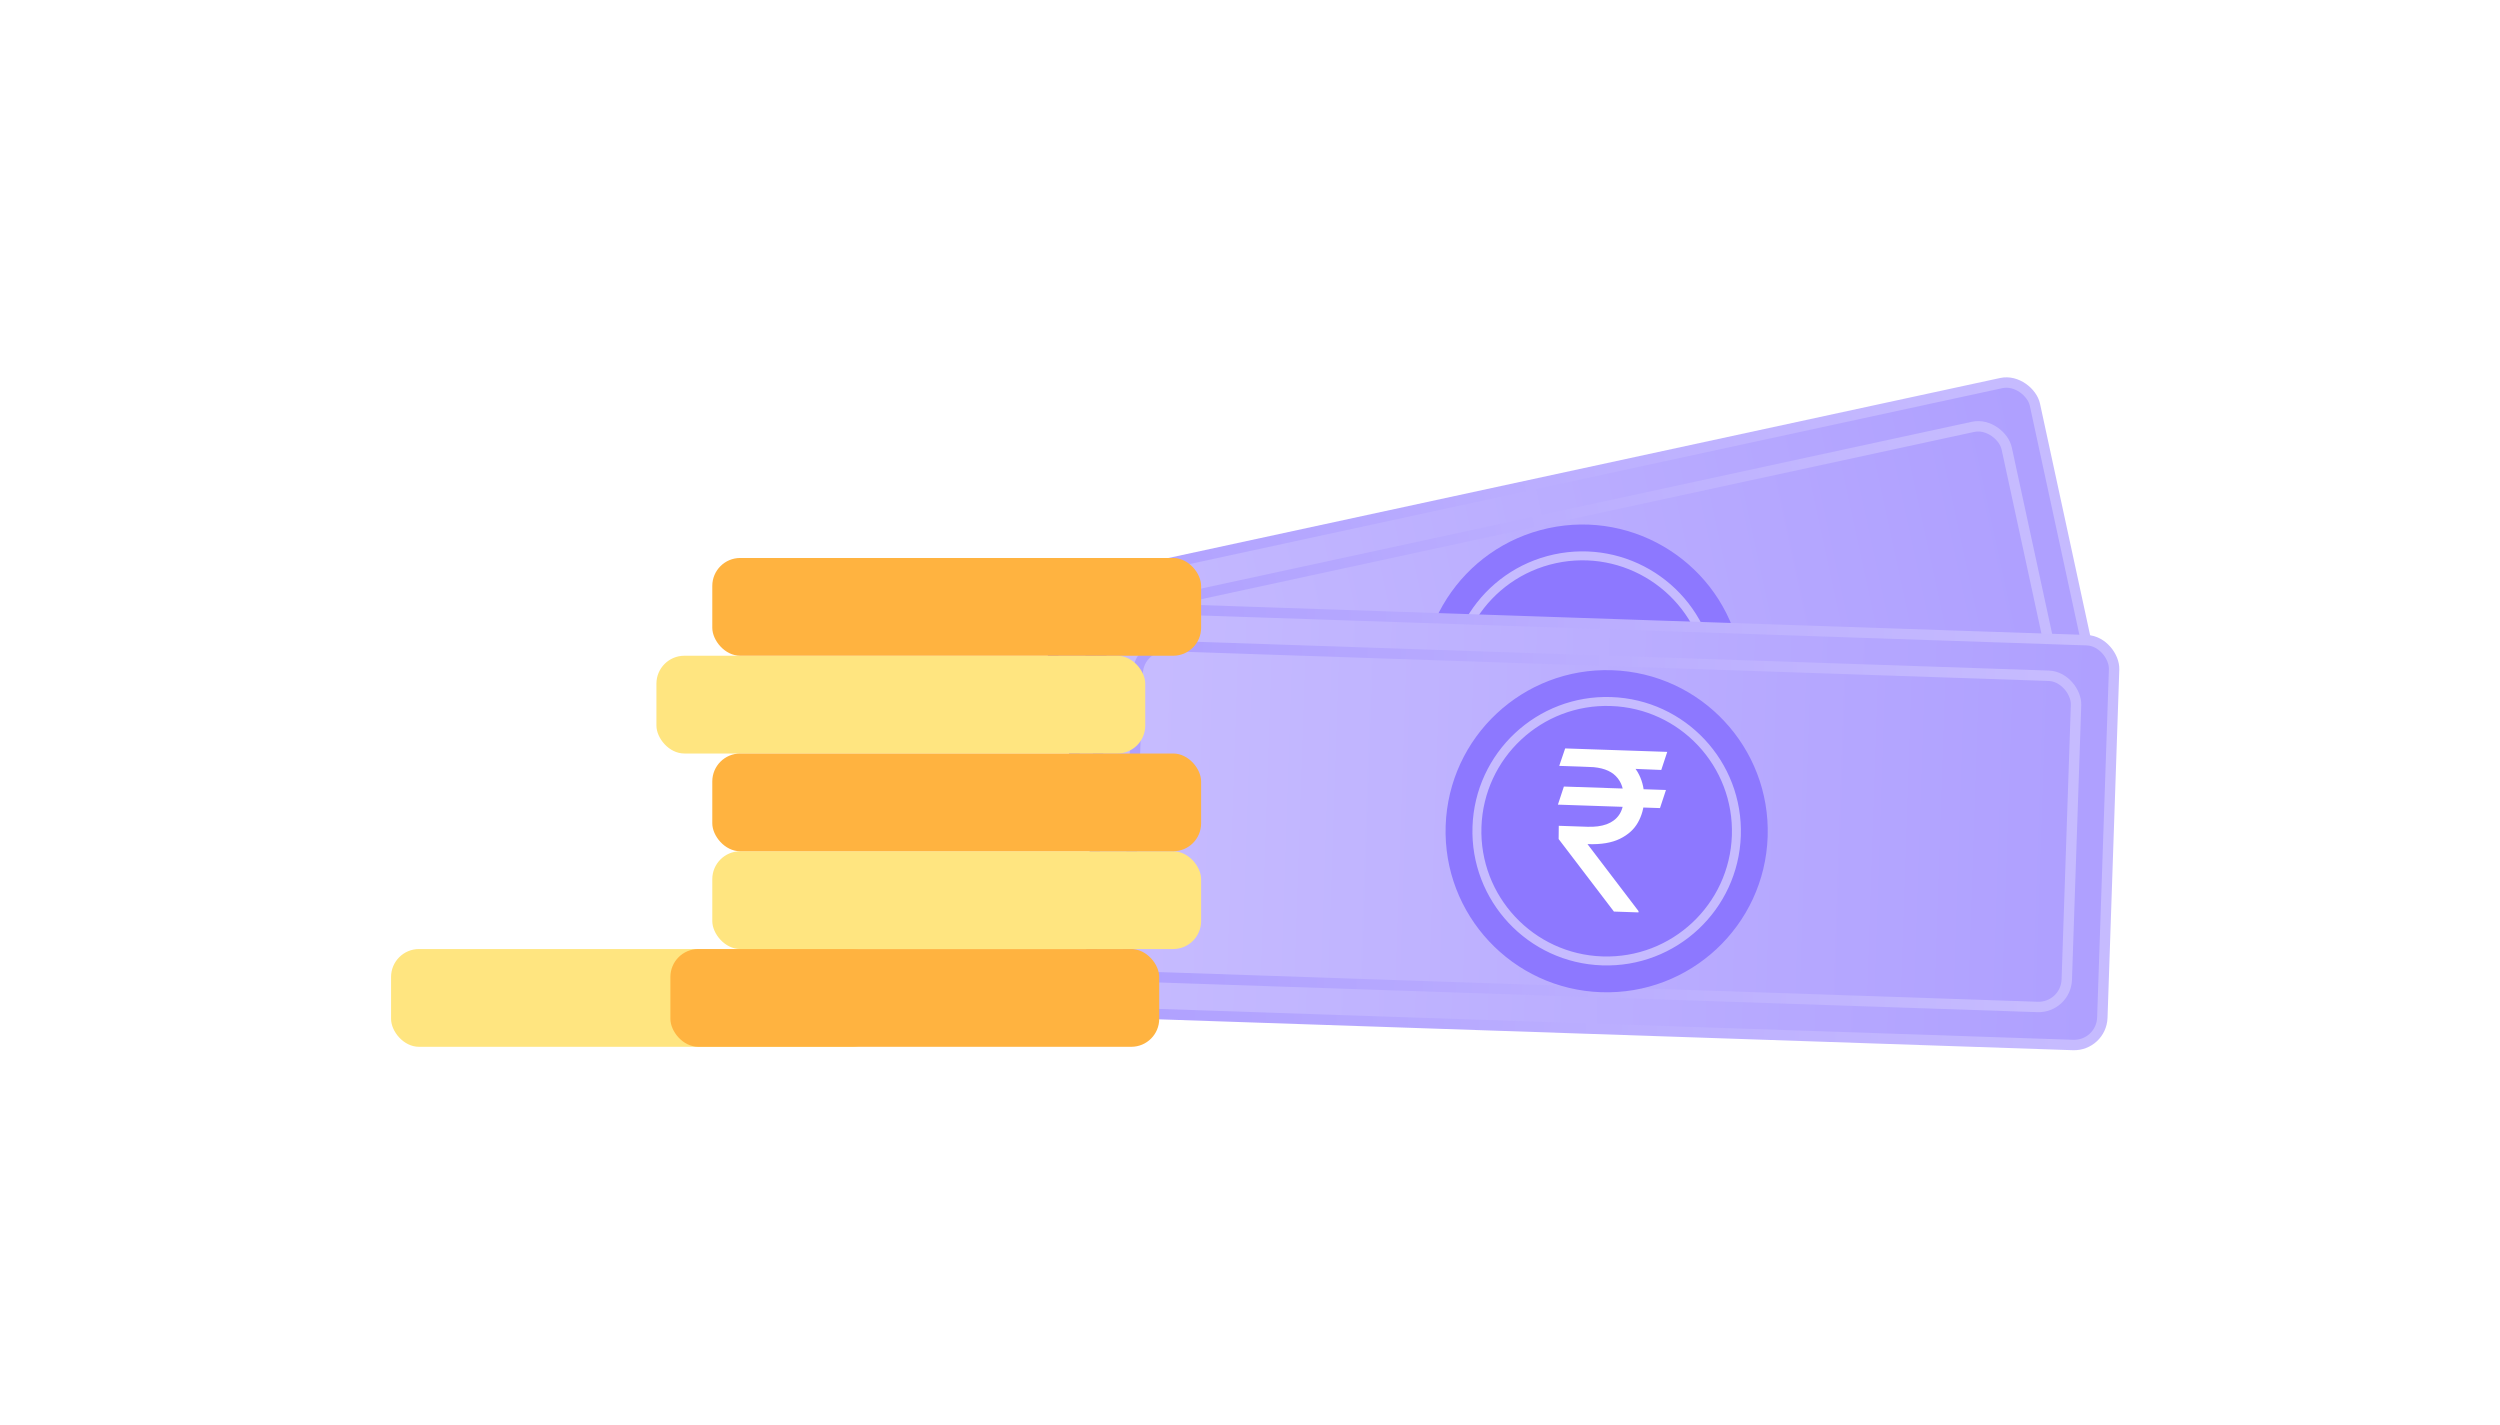 <svg width="179" height="102" viewBox="0 0 179 102" fill="none" xmlns="http://www.w3.org/2000/svg">
<rect width="179" height="102" fill="white"/>
<rect x="74.412" y="42.334" width="72.5" height="29" rx="2.023" transform="rotate(-12.211 74.412 42.334)" fill="url(#paint0_linear_85_1992)" stroke="url(#paint1_linear_85_1992)" stroke-width="0.745"/>
<rect x="77.546" y="44.353" width="67.227" height="23.727" rx="2.023" transform="rotate(-12.211 77.546 44.353)" fill="url(#paint2_linear_85_1992)" stroke="url(#paint3_linear_85_1992)" stroke-width="0.745"/>
<circle cx="113.301" cy="49.091" r="11.534" transform="rotate(-12.211 113.301 49.091)" fill="#8D78FF"/>
<circle cx="113.301" cy="49.091" r="9.291" transform="rotate(-12.211 113.301 49.091)" stroke="#C6BBFF" stroke-width="0.641"/>
<rect x="78.979" y="43.459" width="72.5" height="29" rx="2.023" transform="rotate(1.935 78.979 43.459)" fill="url(#paint4_linear_85_1992)" stroke="url(#paint5_linear_85_1992)" stroke-width="0.745"/>
<rect x="81.525" y="46.183" width="67.227" height="23.727" rx="2.023" transform="rotate(1.935 81.525 46.183)" fill="url(#paint6_linear_85_1992)" stroke="url(#paint7_linear_85_1992)" stroke-width="0.745"/>
<circle cx="115.037" cy="59.515" r="11.534" transform="rotate(1.935 115.037 59.515)" fill="#8D78FF"/>
<circle cx="115.037" cy="59.515" r="9.291" transform="rotate(1.935 115.037 59.515)" stroke="#C6BBFF" stroke-width="0.641"/>
<path d="M119.283 56.563L118.855 57.859L111.546 57.612L111.974 56.317L119.283 56.563ZM115.556 65.268L111.598 60.075L111.608 59.127L113.661 59.197C114.195 59.215 114.652 59.155 115.033 59.017C115.414 58.876 115.71 58.656 115.919 58.358C116.129 58.057 116.242 57.673 116.257 57.207C116.281 56.519 116.092 55.972 115.692 55.567C115.291 55.158 114.663 54.94 113.806 54.91L111.64 54.837L112.066 53.587L113.848 53.647C114.766 53.678 115.512 53.856 116.089 54.18C116.669 54.501 117.091 54.929 117.355 55.465C117.623 55.997 117.746 56.594 117.724 57.256C117.704 57.854 117.553 58.4 117.273 58.895C116.997 59.386 116.566 59.775 115.98 60.06C115.399 60.345 114.638 60.472 113.698 60.44L113.664 60.439L117.319 65.237L117.316 65.328L115.556 65.268ZM119.375 53.834L118.947 55.129L113.196 54.89L113.623 53.64L119.375 53.834Z" fill="white"/>
<rect x="47" y="46.951" width="35" height="7" rx="2" fill="#FFE580"/>
<rect x="51" y="60.951" width="35" height="7" rx="2" fill="#FFE580"/>
<rect x="28" y="67.951" width="35" height="7" rx="2" fill="#FFE580"/>
<rect x="48" y="67.951" width="35" height="7" rx="2" fill="#FFB340"/>
<rect x="51" y="53.951" width="35" height="7" rx="2" fill="#FFB340"/>
<rect x="51" y="39.951" width="35" height="7" rx="2" fill="#FFB340"/>
<defs>
<linearGradient id="paint0_linear_85_1992" x1="75.594" y1="56.834" x2="145.861" y2="56.834" gradientUnits="userSpaceOnUse">
<stop stop-color="#C6BBFF"/>
<stop offset="1" stop-color="#AFA0FF"/>
</linearGradient>
<linearGradient id="paint1_linear_85_1992" x1="75.594" y1="56.834" x2="145.861" y2="56.834" gradientUnits="userSpaceOnUse">
<stop stop-color="#AFA0FF"/>
<stop offset="0.979" stop-color="#C6BBFF"/>
</linearGradient>
<linearGradient id="paint2_linear_85_1992" x1="78.643" y1="56.217" x2="143.799" y2="56.217" gradientUnits="userSpaceOnUse">
<stop stop-color="#C6BBFF"/>
<stop offset="1" stop-color="#AFA0FF"/>
</linearGradient>
<linearGradient id="paint3_linear_85_1992" x1="78.643" y1="56.217" x2="143.799" y2="56.217" gradientUnits="userSpaceOnUse">
<stop stop-color="#AFA0FF"/>
<stop offset="0.979" stop-color="#C6BBFF"/>
</linearGradient>
<linearGradient id="paint4_linear_85_1992" x1="80.161" y1="57.959" x2="150.427" y2="57.959" gradientUnits="userSpaceOnUse">
<stop stop-color="#C6BBFF"/>
<stop offset="1" stop-color="#AFA0FF"/>
</linearGradient>
<linearGradient id="paint5_linear_85_1992" x1="80.161" y1="57.959" x2="150.427" y2="57.959" gradientUnits="userSpaceOnUse">
<stop stop-color="#AFA0FF"/>
<stop offset="0.979" stop-color="#C6BBFF"/>
</linearGradient>
<linearGradient id="paint6_linear_85_1992" x1="82.621" y1="58.046" x2="147.777" y2="58.046" gradientUnits="userSpaceOnUse">
<stop stop-color="#C6BBFF"/>
<stop offset="1" stop-color="#AFA0FF"/>
</linearGradient>
<linearGradient id="paint7_linear_85_1992" x1="82.621" y1="58.046" x2="147.777" y2="58.046" gradientUnits="userSpaceOnUse">
<stop stop-color="#AFA0FF"/>
<stop offset="0.979" stop-color="#C6BBFF"/>
</linearGradient>
</defs>
</svg>

